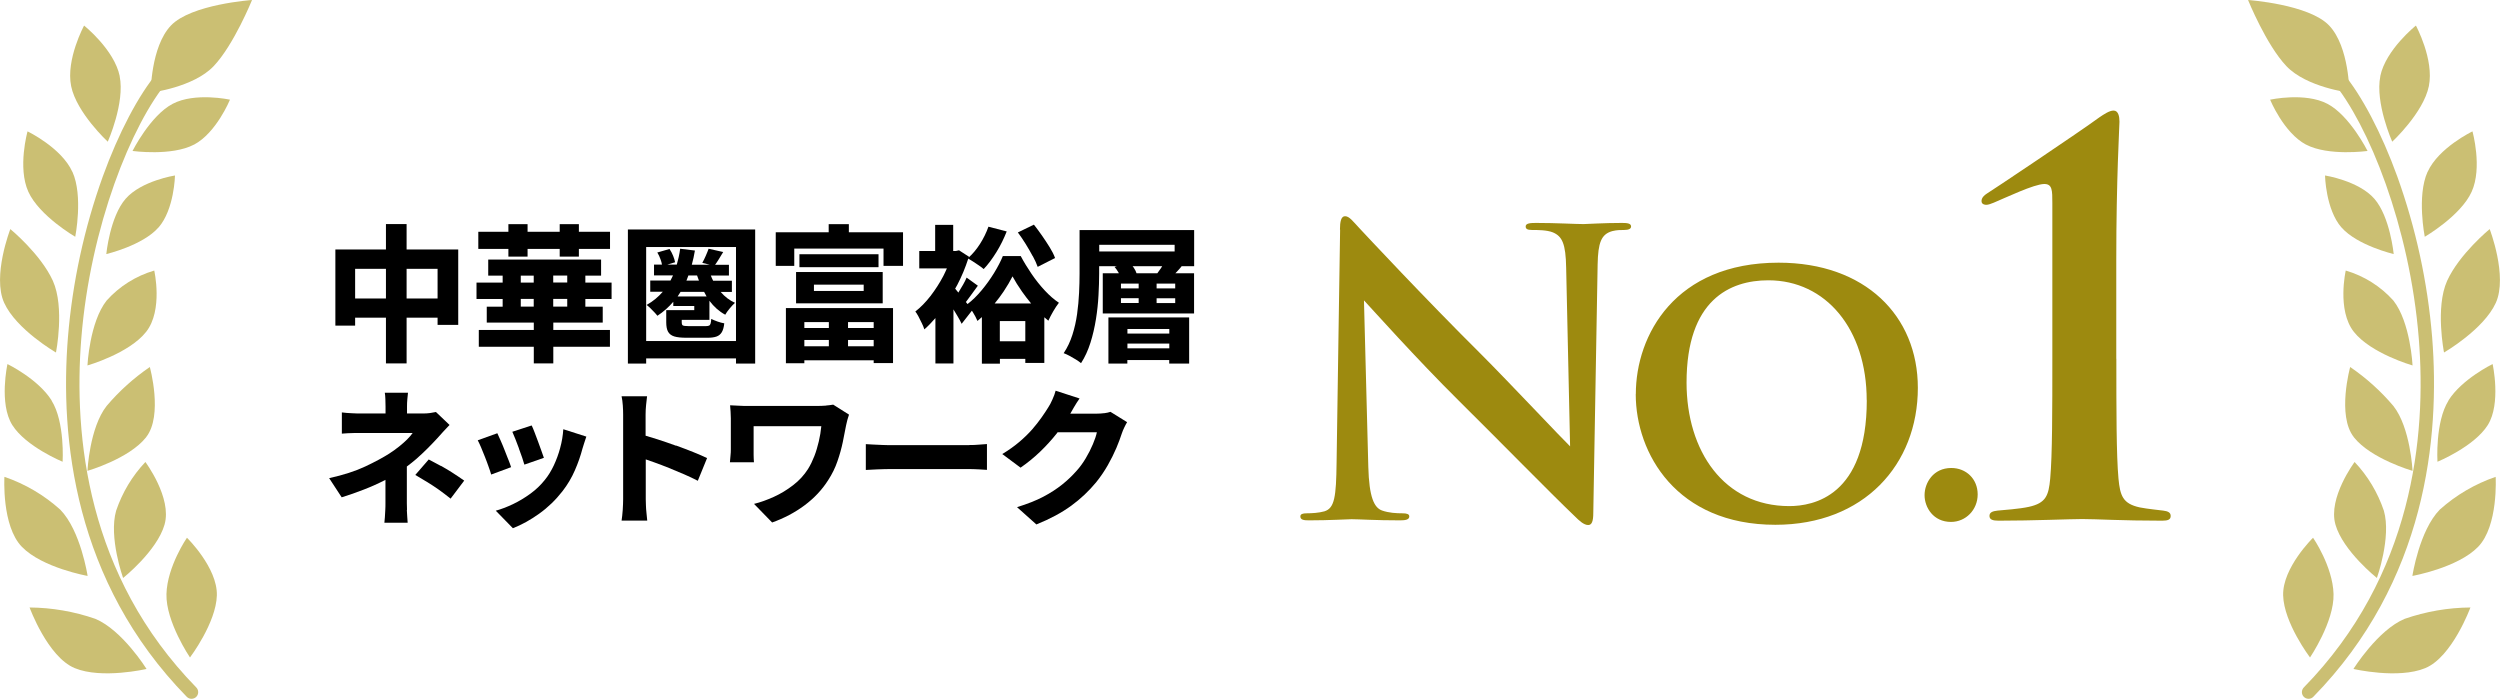 <?xml version="1.0" encoding="UTF-8"?><svg id="_レイヤー_2" xmlns="http://www.w3.org/2000/svg" xmlns:xlink="http://www.w3.org/1999/xlink" viewBox="0 0 305.03 85.26"><defs><style>.cls-1{fill:none;}.cls-2{clip-path:url(#clippath-1);}.cls-3{fill:#cbbf73;}.cls-4{isolation:isolate;}.cls-5{fill:#9d8a0f;}.cls-6{clip-path:url(#clippath);}</style><clipPath id="clippath"><rect class="cls-1" x="0" y="0" width="30.75" height="85.26"/></clipPath><clipPath id="clippath-1"><rect class="cls-1" x="274.28" width="30.75" height="85.26"/></clipPath></defs><g id="_レイヤー_1-2"><g id="No.1" class="cls-4"><g class="cls-4"><path class="cls-5" d="M163.49,28.01c0-.96.14-1.63.62-1.63.53,0,.96.62,1.78,1.49.58.62,7.87,8.45,14.88,15.41,3.26,3.26,9.99,10.42,10.8,11.18l-.48-21.79c-.05-2.93-.48-3.84-1.63-4.32-.72-.29-1.87-.29-2.54-.29-.58,0-.77-.14-.77-.43,0-.38.53-.43,1.25-.43,2.5,0,4.8.14,5.81.14.53,0,2.35-.14,4.7-.14.62,0,1.1.05,1.1.43,0,.29-.29.43-.86.43-.48,0-.86,0-1.44.14-1.34.38-1.73,1.39-1.78,4.08-.19,10.13-.34,20.16-.53,30.29,0,1.06-.19,1.49-.62,1.49-.53,0-1.1-.53-1.63-1.06-3.02-2.88-9.17-9.17-14.16-14.11-5.23-5.18-10.71-11.33-11.57-12.24l.53,20.31c.1,3.74.72,4.99,1.68,5.33.82.29,1.73.34,2.5.34.53,0,.82.1.82.38,0,.38-.43.48-1.1.48-3.12,0-5.04-.14-5.95-.14-.43,0-2.69.14-5.18.14-.62,0-1.06-.05-1.06-.48,0-.29.29-.38.77-.38.62,0,1.49-.05,2.16-.24,1.25-.38,1.44-1.78,1.49-5.95.14-10.18.34-22.03.43-28.42Z"/><path class="cls-5" d="M199.59,48.08c0-7.2,4.8-16.03,17.42-16.03,10.56,0,16.99,6.48,16.99,15.27,0,9.36-6.58,16.71-17.38,16.71-12.05,0-17.04-8.69-17.04-15.94ZM227.76,48.84c0-8.69-4.99-14.64-12-14.64-4.7,0-9.98,2.4-9.98,12.48,0,8.35,4.56,15.07,12.53,15.07,2.93,0,9.46-1.2,9.46-12.91Z"/></g><g class="cls-4"><path class="cls-5" d="M234.82,60.41c0-1.49,1.06-3.31,3.26-3.31,1.82,0,3.22,1.34,3.22,3.22s-1.44,3.36-3.26,3.36c-2.16,0-3.22-1.78-3.22-3.26Z"/></g><g class="cls-4"><path class="cls-5" d="M258.22,43.78c0,6.24,0,11.76.26,14.62.2,2.08.52,3.06,2.6,3.51.97.19,2.34.32,2.86.39.52.07.91.2.91.65s-.33.58-1.04.58c-4.94,0-8-.2-9.75-.2-1.5,0-6.04.2-10.21.2-.71,0-1.11-.13-1.11-.58s.39-.58.98-.65c.71-.07,2.67-.2,3.83-.46,2.08-.46,2.41-1.37,2.6-3.45.26-2.86.26-8.38.26-14.62v-18.98c0-1.56,0-2.34-.98-2.34-1.23,0-4.75,1.69-6.17,2.28-.33.13-.65.26-.91.26-.2,0-.58-.06-.58-.46s.33-.71.65-.91c.26-.13,11.44-7.61,13.71-9.29.58-.39,1.24-.84,1.75-.84.58,0,.72.71.72,1.36,0,.52-.39,6.96-.39,16.9v12.03Z"/></g></g><path d="M43.33,38.76h3.76v5.58h2.52v-5.58h3.78v.88h2.52v-9.2h-6.3v-3.1h-2.52v3.1h-6.17v9.29h2.41v-.97ZM53.39,32.8v3.62h-3.78v-3.62h3.78ZM47.09,32.8v3.62h-3.76v-3.62h3.76Z"/><path d="M71.41,33.63h1.93v-1.96h-13.77v1.96h1.76v.85h-3.19v2h3.19v.94h-1.94v1.94h5.74v.9h-6.71v2.05h6.71v2.03h2.38v-2.03h6.91v-2.05h-6.91v-.9h6.03v-1.94h-2.12v-.94h3.2v-2h-3.2v-.85ZM69.21,34.47h-1.71v-.85h1.71v.85ZM63.54,33.63h1.58v.85h-1.58v-.85ZM63.54,37.41v-.94h1.58v.94h-1.58ZM69.21,37.41h-1.71v-.94h1.71v.94Z"/><polygon points="62.03 31.31 64.37 31.31 64.37 30.37 68.29 30.37 68.29 31.31 70.63 31.31 70.63 30.37 74.43 30.37 74.43 28.28 70.63 28.28 70.63 27.35 68.29 27.35 68.29 28.28 64.37 28.28 64.37 27.35 62.03 27.35 62.03 28.28 58.36 28.28 58.36 30.37 62.03 30.37 62.03 31.31"/><path d="M78.9,37.21c.13.1.29.23.46.4.17.17.34.33.49.5s.28.3.36.42c.74-.48,1.38-1.06,1.94-1.71v.52h2.56v.5h-3.42v1.48c0,.49.07.88.22,1.15s.4.47.76.58c.36.11.86.16,1.49.16h2.59c.44,0,.8-.05,1.08-.15.28-.1.49-.28.64-.53.15-.25.25-.61.3-1.08-.24-.04-.52-.11-.83-.22s-.56-.22-.76-.32c-.01.25-.04.44-.08.57s-.1.21-.19.25-.21.06-.38.06h-2.14c-.35,0-.57-.03-.67-.08-.1-.05-.14-.19-.14-.41v-.27h3.38v-2.33c.53.71,1.17,1.29,1.93,1.7.12-.22.3-.47.54-.76.24-.29.46-.53.65-.69-.67-.3-1.25-.75-1.75-1.33h1.37v-1.37h-2.29c-.11-.2-.19-.42-.28-.63h2.21v-1.31h-1.69c.13-.18.27-.38.41-.61.18-.3.37-.62.58-.95l-1.78-.4c-.08.24-.2.52-.34.85s-.29.62-.43.87l.9.23h-2.18c.15-.55.28-1.12.38-1.73l-1.8-.22c-.09.69-.24,1.34-.41,1.94h-1.17l.96-.29c-.04-.23-.12-.49-.24-.79s-.27-.58-.44-.83l-1.49.43c.16.25.29.53.4.85.09.24.14.44.17.63h-.97v1.31h2.32c-.1.22-.2.42-.31.63h-2.47v1.37h1.53c-.55.63-1.19,1.17-1.96,1.6ZM83.99,33.61h1.06c.07.22.15.42.23.63h-1.53c.09-.2.16-.42.24-.63ZM85.91,35.61c.1.19.19.38.3.56h-3.53c.13-.18.24-.37.36-.56h2.87Z"/><path d="M78.84,43.73h10.96v.63h2.34v-16.36h-15.53v16.36h2.23v-.63ZM89.8,30.14v11.47h-10.96v-11.47h10.96Z"/><rect x="97.54" y="31.02" width="9.65" height="1.58"/><path d="M97.13,37.01h10.57v-3.82h-10.57v3.82ZM99.31,34.73h6.07v.77h-6.07v-.77Z"/><polygon points="96.91 30.33 107.8 30.33 107.8 32.44 110.18 32.44 110.18 28.34 103.57 28.34 103.57 27.35 101.11 27.35 101.11 28.34 94.65 28.34 94.65 32.44 96.91 32.44 96.91 30.33"/><path d="M108.96,44.3v-6.71h-13.07v6.73h2.25v-.36h8.46v.34h2.36ZM106.6,40.02h-3.13v-.72h3.13v.72ZM101.13,39.3v.72h-2.99v-.72h2.99ZM98.14,41.48h2.99v.77h-2.99v-.77ZM103.47,42.25v-.77h3.13v.77h-3.13Z"/><path d="M126.02,31.26c.26.49.46.92.59,1.3l2.12-1.08c-.14-.4-.36-.83-.65-1.3s-.6-.94-.94-1.43-.67-.93-.99-1.34l-1.96.95c.32.43.64.9.95,1.4s.6,1,.86,1.49Z"/><path d="M125.1,43.78v.5h2.32v-5.57c.16.14.32.29.49.42.17-.37.37-.76.6-1.15.23-.4.46-.74.69-1.04-.58-.38-1.15-.88-1.72-1.49-.57-.61-1.11-1.29-1.61-2.02-.5-.74-.95-1.47-1.33-2.19h-2.18c-.25.62-.61,1.31-1.06,2.05-.46.75-.97,1.46-1.53,2.13-.56.67-1.13,1.23-1.72,1.68-.06-.08-.13-.17-.2-.25.17-.21.34-.44.52-.7.31-.44.62-.87.94-1.29l-1.37-.99c-.11.26-.25.55-.43.86-.18.31-.36.62-.55.92-.01.02-.02.03-.03.05-.13-.16-.26-.33-.38-.47,0,0,0,0-.01-.01.09-.16.18-.3.26-.46.55-1.05.99-2.12,1.34-3.21.17.1.36.22.58.36.24.16.48.32.72.48.24.16.43.31.58.44.53-.55,1.04-1.24,1.55-2.06s.92-1.67,1.26-2.53l-2.23-.58c-.25.72-.6,1.43-1.04,2.12-.42.65-.87,1.19-1.36,1.63,0-.03.02-.05.03-.08l-1.22-.79-.4.09h-.31v-3.19h-2.2v3.19h-1.94v2.12h3.37c-.14.31-.27.61-.43.92-.46.88-.99,1.69-1.57,2.45-.59.76-1.21,1.39-1.85,1.89.11.13.23.33.38.6.14.27.28.55.42.84s.24.53.3.74c.45-.39.9-.86,1.35-1.38v5.54h2.2v-6.6c.17.27.34.55.49.81.21.35.38.67.51.95l1.25-1.6c.04.06.08.12.12.18.24.39.43.75.56,1.07.18-.15.36-.31.54-.47v5.68h2.2v-.58h3.11ZM121.99,41.64v-2.47h3.11v2.47h-3.11ZM122.45,35.57c.44-.66.8-1.28,1.09-1.85.31.58.7,1.2,1.16,1.86.34.49.72.97,1.11,1.45h-4.45c.39-.48.76-.96,1.09-1.46Z"/><path d="M135.25,44.36h2.3v-.43h5.11v.43h2.43v-5.63h-9.85v5.63ZM137.56,42.5v-.58h5.11v.58h-5.11ZM142.67,40.14v.56h-5.11v-.56h5.11Z"/><path d="M145.71,28.07h-13.99v5.33c0,.72-.02,1.5-.06,2.34-.04.84-.12,1.7-.24,2.57-.12.87-.31,1.71-.57,2.53-.26.82-.61,1.57-1.07,2.25.22.08.46.19.72.33.26.14.52.29.78.45.26.16.46.31.62.44.48-.74.86-1.58,1.15-2.5s.51-1.88.67-2.88.26-1.96.31-2.91c.05-.94.08-1.82.08-2.62v-.92h2.16l-.28.09c.18.2.34.44.49.7.01.03.02.05.03.07h-1.96v4.91h11.14v-4.91h-2.28s.04-.04.06-.06c.23-.23.46-.5.7-.78l-.07-.02h1.6v-4.41ZM134.12,29.87h9.2v.81h-9.2v-.81ZM138.93,34.6v.59h-2.16v-.59h2.16ZM136.77,36.38h2.16v.59h-2.16v-.59ZM143.39,36.98h-2.27v-.59h2.27v.59ZM143.39,35.19h-2.27v-.59h2.27v.59ZM141.68,32.68c-.17.25-.32.46-.47.66h-2.54c-.06-.2-.17-.43-.34-.68-.05-.07-.09-.12-.14-.18h3.61c-.05.07-.07.13-.13.21Z"/><path d="M53.79,56.85c-.43-.24-.92-.5-1.48-.79l-1.64,1.89c.5.3.98.59,1.44.86.46.28.92.58,1.39.91.47.33.96.71,1.48,1.12l1.66-2.2c-.59-.41-1.1-.75-1.54-1.03-.44-.28-.87-.53-1.3-.77Z"/><path d="M49.66,62.21c-.01-.3-.02-.57-.02-.81v-4.48h0c.39-.3.78-.59,1.14-.91.5-.44.97-.88,1.4-1.31.44-.44.83-.85,1.18-1.23.2-.23.44-.49.71-.79s.53-.58.78-.83l-1.66-1.58c-.22.05-.46.09-.74.13-.28.04-.56.05-.85.05h-1.94v-.86c0-.29.01-.59.04-.89.03-.31.06-.57.08-.78h-2.83c.04.22.06.47.07.77.01.3.02.6.02.9v.86h-2.99c-.31,0-.69,0-1.13-.03-.44-.02-.85-.05-1.21-.1v2.59c.19-.02.43-.04.72-.05.29-.01.58-.02.89-.03.31,0,.57,0,.78,0h6.25c-.17.24-.39.5-.67.78-.28.28-.61.57-.97.86s-.77.58-1.21.87c-.77.49-1.75,1.02-2.94,1.58-1.19.56-2.66,1.04-4.4,1.42l1.53,2.34c.9-.28,1.8-.59,2.71-.95.91-.35,1.77-.74,2.59-1.16.02,0,.03-.02.04-.02v2.85c0,.24,0,.52-.02.83-.01.31-.03.61-.05.88-.02.28-.04.5-.06.67h2.84c-.01-.19-.03-.43-.05-.7-.02-.28-.04-.56-.05-.86Z"/><path d="M63.31,54.72c.14.39.28.76.4,1.11.12.35.21.64.27.86l2.38-.83c-.07-.22-.17-.5-.3-.85-.13-.35-.26-.73-.41-1.13-.15-.4-.29-.78-.43-1.14-.14-.36-.25-.64-.35-.83l-2.36.77c.11.24.23.54.38.91.14.37.29.74.43,1.13Z"/><path d="M62.01,56.05c-.14-.37-.29-.75-.45-1.15-.16-.4-.31-.78-.47-1.13-.16-.35-.29-.66-.41-.91l-2.39.86c.11.2.24.49.4.85.16.37.31.76.48,1.18s.31.82.45,1.21c.14.38.24.7.31.94l2.43-.9c-.08-.26-.2-.58-.34-.94Z"/><path d="M68.35,54.65c-.2.76-.47,1.47-.78,2.14-.32.67-.68,1.26-1.09,1.76-.49.62-1.08,1.19-1.77,1.69s-1.4.93-2.14,1.28c-.74.35-1.43.61-2.08.79l2.09,2.14c1.07-.42,2.14-1.01,3.2-1.77,1.07-.76,2.02-1.68,2.86-2.76.61-.79,1.11-1.63,1.5-2.53.39-.89.7-1.78.93-2.66.06-.2.13-.42.2-.64.07-.22.16-.5.27-.82l-2.81-.9c-.05.76-.17,1.51-.38,2.27Z"/><path d="M82.48,54.38c-.77-.28-1.52-.54-2.27-.78-.52-.17-.99-.31-1.44-.44v-2.56c0-.4.02-.79.06-1.18.04-.39.08-.75.12-1.07h-3.11c.07.32.12.7.15,1.12.03.42.04.8.04,1.13v10.31c0,.37-.02.81-.05,1.31-.04.5-.08.94-.14,1.3h3.13c-.02-.26-.05-.57-.09-.91-.04-.34-.06-.67-.07-.98-.01-.31-.02-.55-.02-.72v-2.93c0-.62,0-1.27,0-1.93.33.11.67.23,1.03.36.59.21,1.19.44,1.81.69.62.25,1.23.51,1.84.77.61.26,1.16.53,1.67.79l1.13-2.77c-.42-.2-.96-.44-1.63-.71-.67-.27-1.38-.54-2.15-.82Z"/><path d="M100.77,49.49c-.32.02-.65.04-.99.04h-8.42c-.43,0-.85,0-1.24-.03-.4-.02-.74-.03-1.04-.05.02.25.04.52.06.79.02.28.03.54.03.79v3.8c0,.25-.01.5-.04.75s-.05.52-.07.82h2.93c-.02-.3-.04-.6-.04-.91,0-.31,0-.52,0-.66v-2.83h8.26c-.06.62-.16,1.25-.31,1.87s-.32,1.22-.54,1.78c-.22.56-.47,1.09-.77,1.57-.47.74-1.07,1.4-1.81,1.97-.74.57-1.52,1.05-2.36,1.43s-1.64.67-2.42.86l2.21,2.27c1.45-.52,2.77-1.21,3.95-2.09,1.18-.88,2.14-1.9,2.89-3.08.48-.74.86-1.51,1.13-2.31.28-.8.49-1.57.65-2.33.16-.76.29-1.43.4-2.03.02-.08.05-.21.09-.39.04-.17.08-.35.14-.52.05-.17.1-.31.13-.41l-1.93-1.22c-.26.05-.56.08-.88.11Z"/><path d="M118.26,54.31h-9.61c-.3,0-.64,0-1.02-.02-.38-.01-.75-.03-1.11-.05-.36-.02-.65-.04-.88-.05v3.15c.36-.02.82-.05,1.39-.07s1.1-.04,1.62-.04h9.61c.37,0,.77.02,1.2.04.43.03.75.05.96.06v-3.15c-.25.01-.57.04-.95.07-.38.04-.79.05-1.21.05Z"/><path d="M134.74,50.41c-.31.04-.61.06-.91.06h-3.24c.11-.19.25-.44.44-.77.22-.38.45-.74.69-1.08l-2.92-.95c-.08.32-.21.68-.39,1.07-.17.39-.34.71-.5.95-.23.37-.5.79-.83,1.25-.32.46-.71.95-1.14,1.45-.44.5-.96,1.01-1.56,1.52-.6.51-1.3,1.01-2.09,1.49l2.23,1.66c.84-.58,1.63-1.22,2.38-1.94s1.43-1.47,2.05-2.25c.03-.04.06-.08.09-.13h4.79c-.08.41-.25.9-.49,1.47-.24.57-.53,1.14-.87,1.71-.34.57-.71,1.08-1.11,1.52-.52.59-1.1,1.15-1.75,1.67s-1.42,1.03-2.3,1.49c-.89.47-1.96.89-3.22,1.28l2.36,2.11c1.69-.68,3.11-1.45,4.26-2.29s2.15-1.79,3.02-2.84c.55-.68,1.03-1.39,1.44-2.11.41-.72.75-1.42,1.04-2.09.28-.67.5-1.26.66-1.76.08-.25.19-.5.31-.75s.23-.46.34-.64l-2.03-1.26c-.2.07-.46.13-.77.17Z"/><g id="_グループ_9278"><g id="_グループ_9276"><g class="cls-6"><g id="_グループ_9275"><path id="_パス_12230" class="cls-3" d="M23.36,85.26c-.22,0-.43-.09-.58-.25-13.76-14.07-15.48-31.62-14.49-43.87.55-6.69,1.98-13.28,4.25-19.6,1.92-5.3,4.35-9.93,6.67-12.69.28-.35.8-.41,1.15-.12.35.28.41.8.12,1.15,0,0-.01.02-.02.03-4.4,5.25-9.44,17.71-10.54,31.37-.96,11.91.7,28.97,14.03,42.6.31.32.31.84-.01,1.15-.15.15-.36.23-.57.23"/><path id="_パス_12231" class="cls-3" d="M14.6,9.3c.66,3.25-1.45,7.99-1.45,7.99,0,0-3.81-3.53-4.47-6.78s1.58-7.39,1.58-7.39c0,0,3.68,2.93,4.35,6.18"/><path id="_パス_12232" class="cls-3" d="M8.84,20.97c1.33,2.95.34,7.92.34,7.92,0,0-4.38-2.54-5.72-5.49s-.1-7.37-.1-7.37c0,0,4.14,1.99,5.47,4.94"/><path id="_パス_12233" class="cls-3" d="M19.34,27.75c-1.92,2.2-6.37,3.25-6.37,3.25,0,0,.44-4.55,2.36-6.75s6.02-2.84,6.02-2.84c0,0-.08,4.14-2.01,6.35"/><path id="_パス_12234" class="cls-3" d="M17.83,40.49c-2.09,2.65-7.16,4.1-7.16,4.1,0,0,.25-5.27,2.34-7.92,1.56-1.74,3.57-3,5.81-3.66,0,0,1.1,4.83-.99,7.48"/><path id="_パス_12235" class="cls-3" d="M17.83,53.35c-2.09,2.64-7.16,4.1-7.16,4.1,0,0,.25-5.27,2.34-7.92,1.53-1.81,3.31-3.41,5.27-4.75,0,0,1.64,5.92-.45,8.56"/><path id="_パス_12236" class="cls-3" d="M20.08,64c-.93,3.24-5.06,6.52-5.06,6.52,0,0-1.78-4.97-.85-8.21.75-2.21,1.96-4.24,3.57-5.94,0,0,3.27,4.38,2.34,7.62"/><path id="_パス_12237" class="cls-3" d="M26.46,72.64c-.09,3.37-3.28,7.58-3.28,7.58,0,0-2.96-4.37-2.87-7.74s2.5-6.87,2.5-6.87c0,0,3.74,3.66,3.65,7.03"/><path id="_パス_12238" class="cls-3" d="M23.68,17.64c-2.73,1.44-7.51.78-7.51.78,0,0,2.16-4.31,4.89-5.75s7-.51,7-.51c0,0-1.66,4.05-4.39,5.49"/><path id="_パス_12239" class="cls-3" d="M6.45,34.26c1.47,3.26.38,8.75.38,8.75,0,0-4.84-2.8-6.32-6.06s.75-9,.75-9c0,0,3.71,3.05,5.19,6.31"/><path id="_パス_12240" class="cls-3" d="M7.35,62.18c2.5,2.56,3.34,8.09,3.34,8.09,0,0-5.51-.98-8.01-3.54s-2.14-8.55-2.14-8.55c2.52.86,4.83,2.22,6.81,4"/><path id="_パス_12241" class="cls-3" d="M11.62,75.5c3.3,1.37,6.26,6.12,6.26,6.12,0,0-5.45,1.27-8.76-.1s-5.51-7.4-5.51-7.4c2.73.02,5.43.49,8.01,1.38"/><path id="_パス_12242" class="cls-3" d="M6.29,48.87c1.65,2.63,1.35,7.47,1.35,7.47,0,0-4.49-1.85-6.14-4.48s-.59-7.44-.59-7.44c0,0,3.74,1.81,5.39,4.44"/><path id="_パス_12243" class="cls-3" d="M26.07,8.07c-2.47,2.6-7.68,3.23-7.68,3.23,0,0,0-5.58,2.46-8.18S30.75,0,30.75,0c0,0-2.21,5.47-4.68,8.07"/></g></g></g><g id="_グループ_9277"><g class="cls-2"><g id="_グループ_9275-2"><path id="_パス_12230-2" class="cls-3" d="M281.68,85.26c.22,0,.43-.09.58-.25,13.76-14.07,15.47-31.62,14.49-43.87-.55-6.69-1.98-13.28-4.25-19.6-1.92-5.3-4.35-9.93-6.67-12.69-.28-.35-.8-.41-1.15-.12-.35.28-.41.8-.12,1.15,0,0,.01.02.02.03,4.4,5.25,9.44,17.71,10.54,31.37.96,11.91-.7,28.97-14.03,42.6-.31.32-.31.84.01,1.15.15.15.36.23.57.23"/><path id="_パス_12231-2" class="cls-3" d="M290.43,9.3c-.66,3.25,1.45,7.99,1.45,7.99,0,0,3.81-3.53,4.47-6.78s-1.58-7.39-1.58-7.39c0,0-3.68,2.93-4.35,6.18"/><path id="_パス_12232-2" class="cls-3" d="M296.19,20.97c-1.33,2.95-.34,7.92-.34,7.92,0,0,4.38-2.54,5.72-5.49s.1-7.37.1-7.37c0,0-4.14,1.99-5.47,4.94"/><path id="_パス_12233-2" class="cls-3" d="M285.69,27.75c1.92,2.2,6.37,3.25,6.37,3.25,0,0-.44-4.55-2.36-6.75s-6.02-2.84-6.02-2.84c0,0,.08,4.14,2.01,6.35"/><path id="_パス_12234-2" class="cls-3" d="M287.2,40.49c2.09,2.65,7.16,4.1,7.16,4.1,0,0-.25-5.27-2.34-7.92-1.56-1.74-3.57-3-5.81-3.66,0,0-1.1,4.83.99,7.48"/><path id="_パス_12235-2" class="cls-3" d="M287.2,53.35c2.09,2.64,7.16,4.1,7.16,4.1,0,0-.25-5.27-2.34-7.92-1.53-1.81-3.31-3.41-5.27-4.75,0,0-1.64,5.92.45,8.56"/><path id="_パス_12236-2" class="cls-3" d="M284.95,64c.93,3.24,5.06,6.52,5.06,6.52,0,0,1.78-4.97.85-8.21-.75-2.21-1.96-4.24-3.57-5.94,0,0-3.27,4.38-2.34,7.62"/><path id="_パス_12237-2" class="cls-3" d="M278.57,72.64c.09,3.37,3.28,7.58,3.28,7.58,0,0,2.96-4.37,2.87-7.74s-2.5-6.87-2.5-6.87c0,0-3.74,3.66-3.65,7.03"/><path id="_パス_12238-2" class="cls-3" d="M281.36,17.64c2.73,1.44,7.51.78,7.51.78,0,0-2.16-4.31-4.89-5.75s-7-.51-7-.51c0,0,1.66,4.05,4.39,5.49"/><path id="_パス_12239-2" class="cls-3" d="M298.58,34.26c-1.47,3.26-.38,8.75-.38,8.75,0,0,4.84-2.8,6.32-6.06,1.47-3.26-.75-9-.75-9,0,0-3.71,3.05-5.19,6.31"/><path id="_パス_12240-2" class="cls-3" d="M297.68,62.18c-2.5,2.56-3.34,8.09-3.34,8.09,0,0,5.51-.98,8.01-3.54s2.15-8.55,2.15-8.55c-2.51.86-4.83,2.22-6.81,3.99"/><path id="_パス_12241-2" class="cls-3" d="M293.41,75.5c-3.3,1.37-6.26,6.12-6.26,6.12,0,0,5.45,1.27,8.76-.1,3.3-1.37,5.51-7.4,5.51-7.4-2.73.02-5.43.49-8.01,1.38"/><path id="_パス_12242-2" class="cls-3" d="M298.75,48.87c-1.65,2.63-1.35,7.47-1.35,7.47,0,0,4.49-1.85,6.14-4.48s.59-7.44.59-7.44c0,0-3.74,1.81-5.39,4.44"/><path id="_パス_12243-2" class="cls-3" d="M278.97,8.07c2.47,2.6,7.68,3.23,7.68,3.23,0,0,0-5.58-2.46-8.18s-9.9-3.12-9.9-3.12c0,0,2.21,5.47,4.68,8.07"/></g></g></g></g></g></svg>